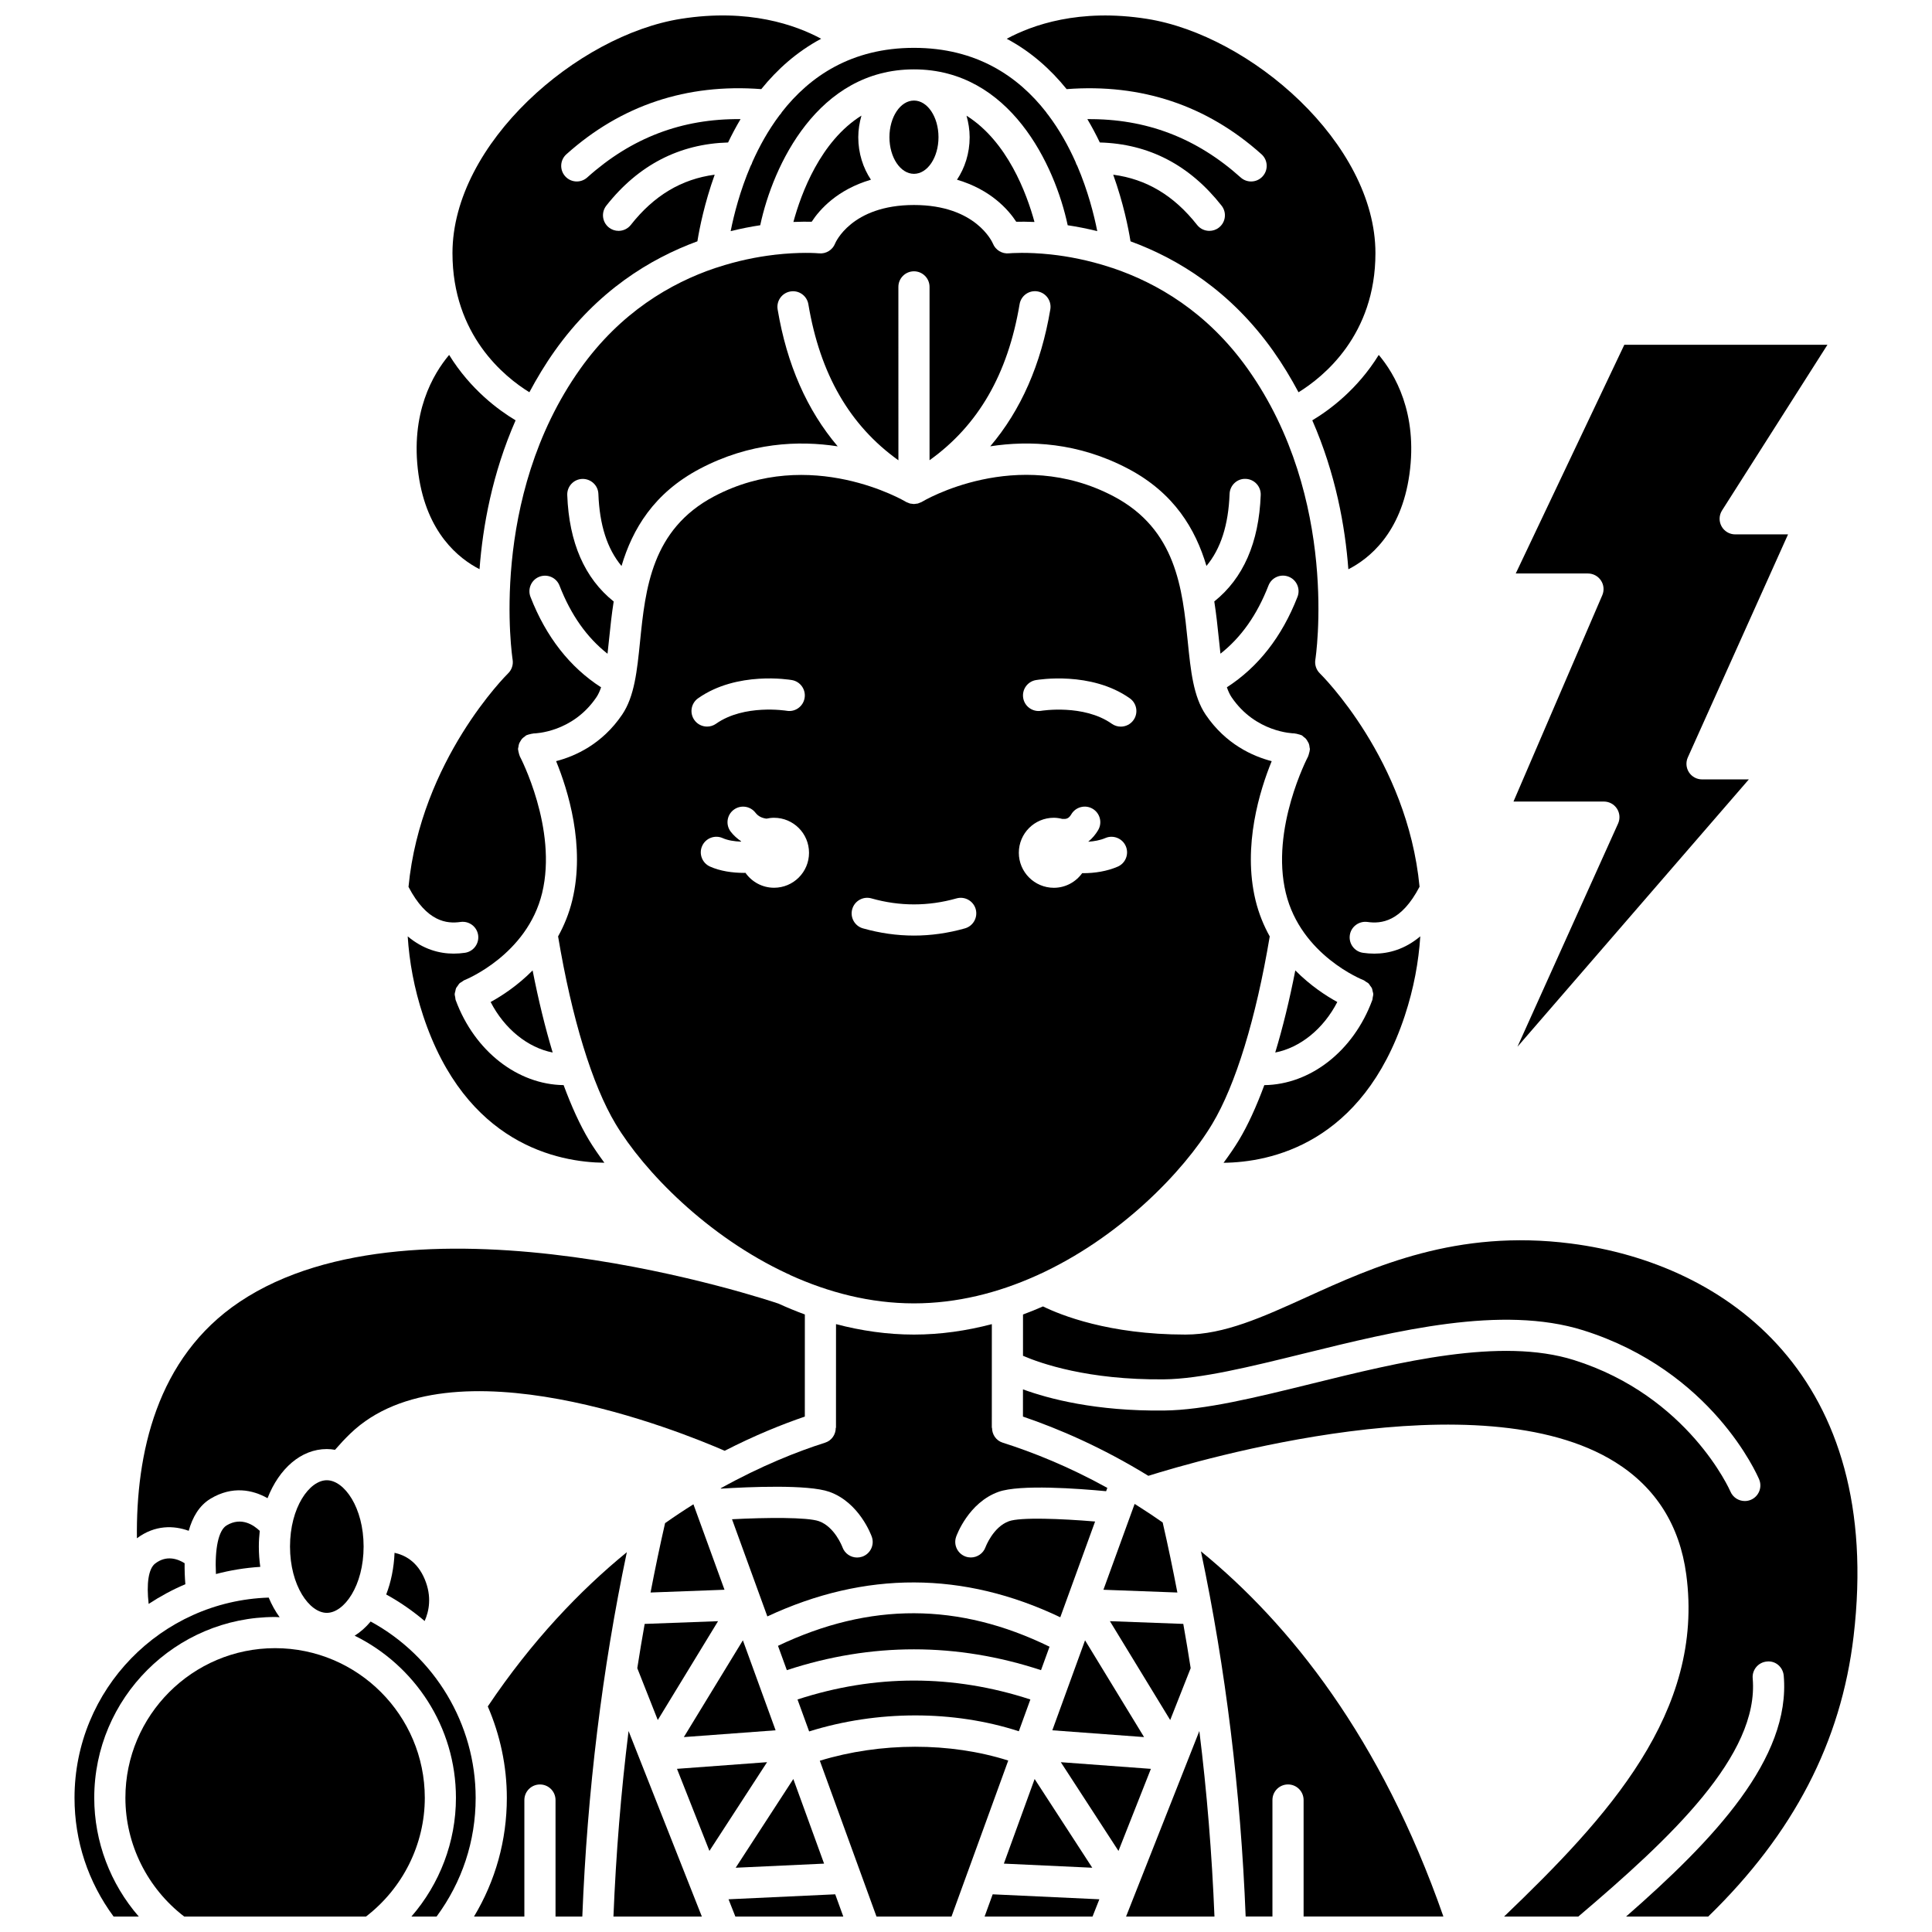 <?xml version="1.0" encoding="UTF-8"?>
<!-- Uploaded to: ICON Repo, www.svgrepo.com, Generator: ICON Repo Mixer Tools -->
<svg width="800px" height="800px" version="1.1" viewBox="144 144 512 512" xmlns="http://www.w3.org/2000/svg">
 <defs>
  <clipPath id="m">
   <path d="m263 148.09h99v99.906h-99z"/>
  </clipPath>
  <clipPath id="h">
   <path d="m306 602h24v49.902h-24z"/>
  </clipPath>
  <clipPath id="g">
   <path d="m237 573h34v78.902h-34z"/>
  </clipPath>
  <clipPath id="f">
   <path d="m269 555h42v96.902h-42z"/>
  </clipPath>
  <clipPath id="e">
   <path d="m337 646h31v5.902h-31z"/>
  </clipPath>
  <clipPath id="d">
   <path d="m404 646h32v5.902h-32z"/>
  </clipPath>
  <clipPath id="c">
   <path d="m361 606h51v45.902h-51z"/>
  </clipPath>
  <clipPath id="b">
   <path d="m442 602h24v49.902h-24z"/>
  </clipPath>
  <clipPath id="a">
   <path d="m177 580h80v71.902h-80z"/>
  </clipPath>
  <clipPath id="l">
   <path d="m462 555h65v96.902h-65z"/>
  </clipPath>
  <clipPath id="k">
   <path d="m163 567h56v84.902h-56z"/>
  </clipPath>
  <clipPath id="j">
   <path d="m410 148.09h99v99.906h-99z"/>
  </clipPath>
  <clipPath id="i">
   <path d="m415 472h222v179.9h-222z"/>
  </clipPath>
 </defs>
 <path d="m419.88 586.61 2.258-6.215c-24.051-11.746-47.648-11.82-71.961-0.234l2.344 6.449c22.383-7.359 44.988-7.359 67.359 0z"/>
 <path d="m414 602.8 3.059-8.422c-20.496-6.68-41.215-6.68-61.711 0l3.082 8.469c18.062-5.644 38.223-5.66 55.57-0.047z"/>
 <path d="m346.14 593.19-5.269-14.492-15.645 25.648 24.316-1.801z"/>
 <path d="m362.39 637.88-8.152-22.426-15.277 23.516z"/>
 <path d="m433.46 638.97-15.273-23.516-8.152 22.426z"/>
 <path d="m491.77 255.39c6.203 14.16 8.711 28.121 9.559 39.473 5.445-2.769 13.992-9.52 16.18-25.148 2.273-16.27-3.914-26.66-8.125-31.66-5.652 9.176-13.156 14.676-17.613 17.336z"/>
 <path d="m445.95 543.35c-0.141-0.066-0.258-0.168-0.387-0.25-0.293-0.188-0.582-0.363-0.875-0.547l-8.27 22.75 19.598 0.73c-1.203-6.238-2.481-12.438-3.894-18.562-2.07-1.453-4.133-2.828-6.172-4.121z"/>
 <path d="m334.29 573.63-19.445 0.723c-0.691 3.894-1.352 7.801-1.957 11.73l5.43 13.742z"/>
 <path d="m459.54 586.08c-0.605-3.93-1.27-7.836-1.957-11.73l-19.445-0.723 15.977 26.199z"/>
 <path d="m426.28 593.19-3.402 9.355 24.312 1.801-15.641-25.648z"/>
 <path d="m406.9 522.39h-0.059l0.008-27.48c-6.633 1.738-13.531 2.766-20.648 2.766-7.109 0-14.016-1.027-20.648-2.769l-0.008 27.48h-0.059c0 1.75-1.066 3.379-2.82 3.934-7.285 2.312-16.918 6.113-27.664 12.082l0.039 0.102c7.324-0.457 23.117-1.164 28.754 0.844 7.965 2.84 11.109 11.539 11.242 11.91 0.762 2.152-0.371 4.508-2.523 5.266-0.449 0.156-0.918 0.234-1.371 0.234-1.695 0-3.285-1.055-3.887-2.738-0.055-0.137-2.039-5.398-6.231-6.891-3.059-1.086-13.934-0.988-23.031-0.516l9.363 25.754c25.918-12.09 51.996-12.004 77.629 0.227l9.227-25.379c-8.988-0.762-19.785-1.172-22.812-0.086-4.219 1.504-6.211 6.836-6.231 6.891-0.609 1.672-2.199 2.723-3.891 2.723-0.457 0-0.93-0.078-1.387-0.242-2.141-0.77-3.258-3.106-2.504-5.25 0.129-0.371 3.273-9.062 11.242-11.906 5.652-2.016 21.18-0.859 28.504-0.164l0.32-0.883c-10.301-5.688-19.82-9.469-27.727-11.98-1.766-0.547-2.824-2.18-2.828-3.926z"/>
 <path d="m354.26 202.82c1.945-0.082 3.586-0.082 4.84-0.051 2.121-3.258 6.824-8.543 15.707-11.145-2.066-3.094-3.356-6.981-3.356-11.266 0-2.012 0.336-3.914 0.84-5.723-10.867 6.793-15.977 20.609-18.031 28.184z"/>
 <g clip-path="url(#m)">
  <path d="m284.29 247.95c1.973-3.691 4.176-7.371 6.738-10.98 11.281-15.875 25.238-24.418 37.789-29.02 0.57-3.527 1.883-10.109 4.586-17.656-8.766 1.16-16.074 5.496-22.23 13.312-0.812 1.031-2.027 1.574-3.25 1.574-0.891 0-1.797-0.289-2.547-0.883-1.797-1.414-2.102-4.004-0.695-5.797 8.523-10.82 19.414-16.371 32.27-16.742 0.988-2.066 2.09-4.137 3.305-6.191-15.555-0.152-28.906 4.938-40.641 15.469-0.789 0.707-1.777 1.055-2.758 1.055-1.129 0-2.258-0.461-3.074-1.375-1.523-1.699-1.383-4.305 0.312-5.828 14.504-13.004 31.887-18.777 51.652-17.27 4.215-5.219 9.426-9.906 15.867-13.348-6.727-3.629-19.211-8.113-37.137-5.285-27.438 4.332-60.566 33-60.566 62.098 0 21.73 13.809 32.816 20.379 36.867z"/>
 </g>
 <path d="m392.71 180.36c0 5.359-2.91 9.707-6.5 9.707-3.59 0-6.5-4.348-6.5-9.707 0-5.363 2.91-9.711 6.5-9.711 3.59 0 6.5 4.348 6.5 9.711"/>
 <path d="m351.2 173.7c-0.168 0.34-0.414 0.609-0.66 0.883-2.957 3.953-5.301 8.191-7.156 12.359-0.105 0.367-0.25 0.703-0.453 1.02-2.816 6.59-4.418 12.863-5.297 17.289 2.773-0.68 5.394-1.195 7.836-1.559 3.371-15.852 15.254-41.309 40.738-41.309 25.488 0 37.371 25.453 40.742 41.312 2.441 0.363 5.062 0.875 7.836 1.559-0.879-4.426-2.481-10.703-5.297-17.293-0.199-0.316-0.344-0.652-0.453-1.02-1.879-4.223-4.266-8.531-7.285-12.527-0.188-0.227-0.383-0.434-0.52-0.699-7.41-9.488-18.488-17.035-35.023-17.035-16.523 0.004-27.602 7.539-35.008 17.02z"/>
 <path d="m413.32 202.77c1.25-0.031 2.887-0.031 4.828 0.055-2.066-7.57-7.188-21.359-18.008-28.16 0.5 1.801 0.828 3.691 0.828 5.695 0 4.285-1.293 8.176-3.356 11.266 8.879 2.598 13.578 7.887 15.707 11.145z"/>
 <path d="m336 565.3-8.234-22.645c-2.465 1.539-4.977 3.207-7.512 4.992-1.391 6.07-2.664 12.207-3.852 18.383z"/>
 <path d="m248.56 555.51c-0.168 4.019-0.941 7.762-2.211 11.043 3.664 2.008 7.062 4.379 10.188 7.031 1.145-2.574 1.969-6.414 0.023-11.074-2-4.781-5.383-6.438-8-7z"/>
 <path d="m271.08 294.84c0.852-11.348 3.356-25.301 9.559-39.449-4.457-2.656-11.961-8.156-17.613-17.332-4.211 5-10.402 15.387-8.125 31.66 2.18 15.57 10.738 22.332 16.18 25.121z"/>
 <path d="m267.21 396.5c-0.945 0.137-1.953 0.219-2.992 0.219-3.781 0-8.078-1.137-12.172-4.574 0.43 6.711 1.684 13.738 4.098 21.035 11.25 34.055 35.754 38.832 48.023 38.961-1.531-2.082-2.941-4.121-4.086-6.023-2.375-3.961-4.621-8.895-6.715-14.551-12.145-0.152-23.57-8.953-28.574-22.457-0.008-0.02-0.02-0.031-0.027-0.055-0.004-0.008 0-0.016-0.004-0.023-0.004-0.012-0.012-0.023-0.016-0.039-0.078-0.215-0.059-0.438-0.098-0.656-0.059-0.312-0.156-0.629-0.145-0.938 0.012-0.25 0.113-0.484 0.168-0.727 0.062-0.273 0.082-0.555 0.199-0.805 0.102-0.227 0.285-0.406 0.43-0.609 0.16-0.23 0.285-0.484 0.488-0.676 0.164-0.156 0.395-0.246 0.59-0.375 0.25-0.168 0.473-0.371 0.766-0.488 0.156-0.059 16.559-6.648 20.531-23.074 4.121-17.043-5.805-36.008-5.91-36.199-0.027-0.059-0.023-0.121-0.055-0.172-0.121-0.246-0.164-0.516-0.234-0.789-0.066-0.27-0.148-0.527-0.16-0.797-0.004-0.062-0.039-0.117-0.039-0.184 0-0.203 0.086-0.379 0.117-0.574 0.043-0.277 0.066-0.547 0.16-0.809 0.094-0.266 0.238-0.492 0.383-0.727 0.129-0.215 0.242-0.426 0.414-0.617 0.207-0.23 0.453-0.402 0.707-0.578 0.145-0.102 0.246-0.246 0.41-0.336 0.051-0.023 0.102-0.02 0.152-0.047 0.258-0.125 0.535-0.176 0.82-0.246 0.262-0.062 0.504-0.145 0.77-0.156 0.062-0.004 0.113-0.039 0.172-0.039 0.426-0.004 10.336-0.242 16.676-9.602 0.488-0.723 0.891-1.613 1.238-2.621-8.297-5.348-14.59-13.379-18.711-23.965-0.824-2.125 0.223-4.519 2.344-5.344 2.141-0.82 4.527 0.223 5.348 2.352 3.031 7.789 7.234 13.727 12.723 18.055 0.152-1.328 0.293-2.691 0.438-4.078 0.309-3.059 0.66-6.367 1.195-9.77-7.668-6.129-11.836-15.574-12.305-28.203-0.086-2.281 1.688-4.195 3.973-4.281 2.269-0.062 4.199 1.691 4.277 3.973 0.309 8.242 2.332 14.547 6.133 19.105 2.891-9.742 8.535-19.324 20.766-25.77 13.281-6.996 26.184-7.535 36.523-5.941-8.133-9.578-13.473-21.695-15.918-36.285-0.375-2.25 1.141-4.383 3.391-4.758 2.246-0.387 4.379 1.141 4.754 3.391 3.106 18.512 10.941 32.102 23.863 41.348l-0.008-45.953c0-2.281 1.848-4.129 4.129-4.129 2.285 0 4.129 1.852 4.129 4.129v45.938c12.922-9.246 20.758-22.836 23.863-41.348 0.375-2.25 2.5-3.777 4.754-3.391 2.25 0.375 3.766 2.508 3.391 4.758-2.445 14.594-7.793 26.719-15.922 36.293 10.344-1.594 23.254-1.059 36.531 5.934 12.23 6.441 17.875 16.031 20.766 25.77 3.801-4.559 5.824-10.859 6.133-19.105 0.082-2.281 2.019-4.086 4.277-3.973 2.285 0.086 4.055 2.004 3.973 4.281-0.473 12.629-4.637 22.078-12.305 28.203 0.531 3.402 0.879 6.711 1.195 9.77 0.141 1.387 0.285 2.75 0.438 4.078 5.488-4.324 9.691-10.266 12.723-18.055 0.82-2.129 3.203-3.184 5.348-2.352 2.125 0.824 3.176 3.223 2.344 5.344-4.121 10.582-10.418 18.613-18.711 23.965 0.348 1.008 0.75 1.898 1.238 2.621 6.344 9.363 16.262 9.594 16.676 9.602 0.062 0 0.113 0.031 0.168 0.039 0.289 0.012 0.562 0.105 0.848 0.184 0.242 0.066 0.488 0.105 0.711 0.215 0.062 0.027 0.129 0.023 0.188 0.059 0.211 0.113 0.348 0.293 0.527 0.438 0.191 0.148 0.387 0.273 0.551 0.449 0.219 0.238 0.367 0.508 0.52 0.785 0.102 0.188 0.219 0.352 0.293 0.555 0.121 0.32 0.16 0.656 0.199 1.004 0.016 0.152 0.086 0.285 0.086 0.441 0 0.047-0.023 0.082-0.027 0.133-0.012 0.32-0.105 0.633-0.199 0.953-0.062 0.219-0.094 0.438-0.191 0.641-0.027 0.062-0.023 0.133-0.059 0.195-0.098 0.191-10.031 19.152-5.91 36.199 4.004 16.547 20.367 23.012 20.531 23.074 0.293 0.113 0.512 0.316 0.766 0.488 0.195 0.129 0.426 0.219 0.59 0.375 0.207 0.195 0.332 0.445 0.488 0.676 0.145 0.207 0.328 0.383 0.43 0.609 0.117 0.25 0.137 0.535 0.199 0.805 0.059 0.242 0.156 0.477 0.168 0.727 0.012 0.309-0.086 0.625-0.145 0.938-0.043 0.219-0.02 0.438-0.098 0.656-0.004 0.012-0.012 0.023-0.016 0.039-0.004 0.008 0 0.016-0.004 0.023-0.008 0.02-0.02 0.031-0.027 0.055-5.008 13.5-16.434 22.305-28.582 22.457-2.094 5.656-4.34 10.598-6.715 14.551-1.145 1.906-2.551 3.945-4.086 6.027 12.27-0.129 36.777-4.91 48.027-38.965 2.41-7.305 3.672-14.336 4.109-21.047-4.098 3.453-8.398 4.586-12.188 4.586-1.043 0-2.043-0.082-2.992-0.219-2.258-0.328-3.824-2.418-3.496-4.68 0.32-2.25 2.43-3.801 4.676-3.496 3.629 0.52 8.93 0.004 13.805-9.336-3.227-33.672-26.102-56.234-26.406-56.527-0.969-0.941-1.426-2.301-1.211-3.633 0.07-0.422 6.527-42.664-17.918-77.078-10.711-15.078-24.129-22.801-35.859-26.742-0.199-0.055-0.395-0.094-0.582-0.184-5.828-1.902-11.203-2.898-15.602-3.379-0.07-0.016-0.145-0.008-0.211-0.023-6.293-0.668-10.543-0.336-11.051-0.289-1.789 0.176-3.551-0.883-4.223-2.59-0.16-0.375-4.527-10.219-20.914-10.219-16.68 0-20.879 10.117-20.914 10.219-0.672 1.711-2.414 2.766-4.223 2.59-0.527-0.051-5.117-0.395-11.82 0.379-0.09 0.008-0.172 0.051-0.27 0.051-0.023 0-0.051-0.004-0.074-0.004-4.273 0.516-9.367 1.504-14.879 3.32-0.191 0.074-0.379 0.133-0.578 0.176-11.691 3.965-25.027 11.691-35.688 26.691-24.445 34.41-17.984 76.656-17.918 77.078 0.215 1.328-0.238 2.691-1.207 3.629-0.305 0.293-23.145 22.934-26.387 56.574 4.871 9.305 10.16 9.816 13.781 9.297 2.262-0.32 4.352 1.238 4.676 3.496 0.312 2.254-1.246 4.348-3.508 4.676z"/>
 <path d="m487.27 401.17c-1.543 7.898-3.332 15.195-5.32 21.758 6.578-1.273 12.77-6.231 16.449-13.387-2.953-1.613-7.137-4.332-11.129-8.371z"/>
 <g clip-path="url(#h)">
  <path d="m306.57 651.9h23.426l-19.418-49.16c-2.004 16.145-3.34 32.566-4.008 49.16z"/>
 </g>
 <path d="m323.41 612.76 8.594 21.75 15.277-23.516z"/>
 <g clip-path="url(#g)">
  <path d="m242.23 573.72c-1.273 1.523-2.695 2.785-4.242 3.754 15.871 7.82 26.84 24.121 26.84 42.977 0 11.648-4.293 22.812-11.801 31.453h6.672c6.754-9.156 10.355-19.973 10.355-31.453 0-19.512-10.82-37.488-27.824-46.73z"/>
 </g>
 <g clip-path="url(#f)">
  <path d="m273.27 596.22c3.25 7.535 5.047 15.75 5.047 24.23 0 11.27-3.019 21.988-8.699 31.453h13.344v-30.871c0-2.285 1.848-4.129 4.129-4.129 2.285 0 4.129 1.848 4.129 4.129v30.871h7.098c1.309-33.102 5.269-65.508 11.801-96.559-12.457 10.188-25.191 23.512-36.848 40.875z"/>
 </g>
 <g clip-path="url(#e)">
  <path d="m337.07 647.33 1.805 4.57h28.605l-2.137-5.887z"/>
 </g>
 <g clip-path="url(#d)">
  <path d="m404.93 651.9h28.605l1.805-4.57-28.27-1.316z"/>
 </g>
 <g clip-path="url(#c)">
  <path d="m361.26 610.61 10.672 29.348c0 0.004 0 0.004 0.004 0.008l4.34 11.934h19.883l4.32-11.879c0.012-0.031 0.02-0.066 0.039-0.098l10.676-29.359c-15.426-4.894-33.828-4.871-49.934 0.047z"/>
 </g>
 <path d="m425.13 611 15.277 23.516 8.59-21.75z"/>
 <g clip-path="url(#b)">
  <path d="m442.42 651.9h23.426c-0.668-16.598-2.004-33.012-4.008-49.16z"/>
 </g>
 <g clip-path="url(#a)">
  <path d="m216.9 580.78c-21.875 0-39.668 17.797-39.668 39.668 0 12.324 5.828 23.965 15.582 31.453h48.18c9.758-7.496 15.582-19.137 15.582-31.453-0.004-21.871-17.801-39.668-39.676-39.668z"/>
 </g>
 <path d="m418.9 481.95c21.789-9.875 38.805-27.504 46.352-40.09 6.211-10.348 11.602-27.98 15.242-49.695-1.574-2.836-2.898-6.008-3.766-9.594-3.488-14.434 1.18-29.258 4.285-36.855-5.019-1.301-12.18-4.481-17.492-12.316-3.273-4.836-3.961-11.586-4.754-19.406-1.418-13.926-3.019-29.707-19.668-38.473-25.664-13.512-50.504 1.297-50.75 1.453-0.008 0.004-0.02 0.004-0.027 0.012-0.004 0.004-0.008 0.004-0.012 0.008-0.02 0.012-0.039 0.023-0.059 0.039-0.02 0.012-0.039 0.023-0.055 0.031-0.082 0.047-0.172 0.062-0.258 0.098-0.102 0.051-0.207 0.082-0.312 0.125-0.012 0.004-0.027 0.012-0.043 0.016-0.113 0.043-0.215 0.098-0.336 0.133-0.023 0.008-0.051 0.012-0.074 0.016-0.012 0.004-0.023 0-0.039 0.004-0.066 0.016-0.129 0.012-0.195 0.023-0.102 0.02-0.203 0.027-0.309 0.039-0.145 0.016-0.285 0.055-0.43 0.055h-0.004-0.004c-0.145 0-0.285-0.039-0.43-0.055-0.105-0.012-0.207-0.02-0.309-0.039-0.066-0.012-0.133-0.008-0.195-0.023-0.012-0.004-0.023 0-0.039-0.004-0.023-0.004-0.051-0.012-0.074-0.016-0.117-0.027-0.219-0.09-0.336-0.133-0.016-0.004-0.027-0.012-0.043-0.016-0.105-0.043-0.211-0.074-0.312-0.125-0.082-0.043-0.172-0.055-0.258-0.102-0.02-0.012-0.039-0.023-0.055-0.031-0.02-0.012-0.039-0.023-0.059-0.039-0.004-0.004-0.008-0.004-0.012-0.008-0.008-0.004-0.02-0.004-0.027-0.012-0.242-0.148-25.223-14.906-50.75-1.453-16.645 8.766-18.254 24.551-19.668 38.473-0.793 7.82-1.477 14.57-4.754 19.406-5.316 7.836-12.473 11.016-17.492 12.316 3.109 7.598 7.781 22.426 4.285 36.855-0.867 3.582-2.191 6.75-3.762 9.59 3.637 21.719 9.031 39.348 15.242 49.699 7.461 12.438 24.184 29.781 45.598 39.723 0.082 0.027 0.215 0.074 0.27 0.09 0.156 0.055 0.266 0.172 0.414 0.242 10.059 4.57 21.129 7.496 32.766 7.496 11.445 0 22.348-2.824 32.277-7.269 0.145-0.074 0.289-0.125 0.43-0.188zm-0.383-157.72c0.598-0.098 14.59-2.438 24.887 4.824 1.863 1.312 2.312 3.891 0.996 5.758-0.801 1.141-2.082 1.75-3.379 1.75-0.82 0-1.652-0.242-2.375-0.754-7.465-5.262-18.613-3.457-18.723-3.438-2.234 0.371-4.379-1.129-4.762-3.375-0.379-2.246 1.113-4.375 3.356-4.766zm-89.512 4.82c10.293-7.258 24.277-4.926 24.863-4.824 2.246 0.391 3.75 2.531 3.356 4.777-0.391 2.238-2.519 3.762-4.766 3.356-0.117-0.012-11.234-1.824-18.699 3.438-0.723 0.512-1.551 0.754-2.375 0.754-1.297 0-2.578-0.605-3.379-1.75-1.312-1.859-0.867-4.438 1-5.75zm20.129 50.211c-3.137 0-5.902-1.57-7.582-3.957-0.125 0-0.238 0.02-0.363 0.02-3.117 0-6.348-0.48-9.027-1.676-2.082-0.934-3.016-3.375-2.086-5.453 0.93-2.078 3.363-3.012 5.453-2.086 1.355 0.605 3.098 0.871 4.844 0.934 0.012-0.031 0.02-0.066 0.027-0.098-1.012-0.707-1.957-1.512-2.746-2.539-1.391-1.809-1.051-4.402 0.762-5.789 1.812-1.387 4.398-1.043 5.789 0.762 0.785 1.02 1.816 1.422 2.918 1.57 0.645-0.141 1.312-0.23 2.004-0.23 5.121 0 9.273 4.152 9.273 9.273 0.008 5.117-4.144 9.27-9.266 9.27zm50.586 10.766c-4.477 1.27-9.023 1.91-13.512 1.91-4.488 0-9.035-0.645-13.512-1.91-2.191-0.621-3.469-2.902-2.844-5.098 0.617-2.195 2.918-3.477 5.098-2.844 7.488 2.117 15.043 2.117 22.527 0 2.176-0.625 4.477 0.648 5.098 2.844 0.609 2.195-0.66 4.481-2.856 5.098zm14.281-20.039c0-5.121 4.152-9.273 9.273-9.273 0.781 0 1.523 0.125 2.25 0.305 0.992 0.066 1.684-0.027 2.383-1.223 1.156-1.965 3.695-2.621 5.648-1.469 1.969 1.156 2.625 3.688 1.469 5.652-0.617 1.051-1.484 2.148-2.633 3.082 1.551-0.098 3.129-0.371 4.539-0.973 2.078-0.898 4.527 0.07 5.422 2.168 0.898 2.098-0.074 4.527-2.168 5.422-2.871 1.23-6.09 1.723-9.129 1.723-0.09 0-0.172-0.012-0.262-0.012-1.684 2.34-4.414 3.883-7.519 3.883-5.121-0.012-9.273-4.164-9.273-9.285z"/>
 <g clip-path="url(#l)">
  <path d="m462.26 555.12c6.562 31.117 10.539 63.598 11.852 96.777h7.098v-30.871c0-2.285 1.848-4.129 4.129-4.129 2.285 0 4.129 1.848 4.129 4.129v30.871h37.047c-16.52-47.305-40.68-77.527-64.254-96.777z"/>
 </g>
 <path d="m274.02 409.54c3.684 7.152 9.879 12.113 16.445 13.387-1.98-6.559-3.769-13.859-5.316-21.754-3.996 4.039-8.18 6.754-11.129 8.367z"/>
 <g clip-path="url(#k)">
  <path d="m216.9 572.52c0.41 0 0.801 0.051 1.207 0.062-1.117-1.535-2.094-3.281-2.898-5.203-28.523 0.906-51.461 24.328-51.461 53.07 0 11.477 3.602 22.289 10.352 31.453h6.672c-7.508-8.645-11.797-19.809-11.797-31.453 0-26.43 21.504-47.93 47.926-47.93z"/>
 </g>
 <g clip-path="url(#j)">
  <path d="m426.67 167.62c19.766-1.5 37.141 4.262 51.648 17.266 1.695 1.523 1.836 4.133 0.312 5.832-0.812 0.91-1.945 1.375-3.074 1.375-0.984 0-1.969-0.348-2.758-1.055-11.734-10.527-25.082-15.609-40.637-15.465 1.215 2.051 2.316 4.121 3.301 6.184 12.945 0.352 23.75 5.922 32.27 16.746 1.406 1.793 1.102 4.391-0.695 5.797-0.754 0.598-1.656 0.883-2.547 0.883-1.223 0-2.434-0.539-3.25-1.574-6.152-7.816-13.441-12.148-22.227-13.309 2.703 7.547 4.019 14.133 4.586 17.656 12.551 4.598 26.508 13.141 37.785 29.02 2.562 3.609 4.762 7.289 6.738 10.98 6.566-4.047 20.383-15.129 20.383-36.863 0-29.102-33.129-57.766-60.566-62.098-17.938-2.832-30.418 1.652-37.141 5.281 6.445 3.434 11.656 8.125 15.871 13.344z"/>
 </g>
 <g clip-path="url(#i)">
  <path d="m560.26 473.54c-30.211-3.863-52.242 6.148-69.941 14.191-11.75 5.336-21.891 9.945-32.156 9.945-20.328 0-33.121-5.188-37.758-7.461-1.742 0.75-3.496 1.488-5.297 2.144l-0.004 10.941c4.684 2.019 17.242 6.438 37.305 6.242 9.742-0.09 22.996-3.363 37.035-6.82 24.637-6.074 52.562-12.957 74.156-6.168 34.117 10.738 46.094 38.328 46.59 39.5 0.883 2.102-0.098 4.527-2.199 5.414-0.523 0.219-1.07 0.32-1.605 0.32-1.609 0-3.141-0.945-3.809-2.523-0.098-0.242-11.109-25.285-41.453-34.832-19.391-6.098-46.117 0.488-69.707 6.309-14.516 3.574-28.223 6.957-38.93 7.062-18.035 0.211-30.535-3.098-37.391-5.606l-0.004 7.211c9.535 3.242 21.008 8.191 33.234 15.699 13.156-4.133 87.879-26.066 123.76-3.602 10.727 6.715 17.051 16.734 18.793 29.766 4.883 36.535-20.844 64.316-48.285 90.637h19.672c24.527-20.824 47.965-42.797 46.215-63.121-0.199-2.269 1.488-4.273 3.758-4.469 2.309-0.258 4.269 1.484 4.469 3.758 1.895 21.941-18.473 43.445-41.781 63.828h21.766c22.609-21.969 35.238-46.285 38.531-74.305 8.09-68.633-33.418-98.754-74.961-104.06z"/>
 </g>
 <path d="m194.01 549.68c1.008-3.613 2.773-6.691 5.773-8.504 5.769-3.481 11.172-2.375 15.117-0.141 3.059-7.828 8.879-13.02 15.703-13.02 0.738 0 1.465 0.078 2.18 0.199 1.285-1.477 2.633-2.945 4.106-4.352 26.418-25.355 87.73-0.379 99.164 4.609 7.992-4.098 15.215-7.004 21.234-9.059l0.008-27.066c-2.391-0.871-4.727-1.848-7.023-2.887-1.824-0.621-95.465-32.125-142.77-0.453-22.152 14.832-27.477 40.473-27.219 62.652 4.824-3.594 9.812-3.402 13.727-1.98z"/>
 <path d="m204.05 548.25c-2.156 1.301-3.16 6.184-2.824 12.887 3.785-1.004 7.711-1.648 11.75-1.902-0.246-1.734-0.379-3.531-0.379-5.387 0-1.422 0.094-2.797 0.242-4.144-1.5-1.449-4.82-3.848-8.789-1.453z"/>
 <path d="m185.09 558.38c-1.738 1.359-2.309 5.32-1.695 10.672 3.066-2.008 6.309-3.773 9.727-5.215-0.156-1.828-0.215-3.699-0.195-5.57-1.727-1.086-4.781-2.277-7.836 0.113z"/>
 <path d="m230.61 536.28c-4.613 0-9.754 7.215-9.754 17.57 0 10.355 5.141 17.574 9.754 17.574s9.75-7.219 9.75-17.574c0-10.355-5.133-17.57-9.75-17.57z"/>
 <path d="m600.36 279.27c-0.809 1.273-0.863 2.883-0.137 4.203 0.727 1.32 2.113 2.144 3.621 2.144h14.004l-26.559 59.109c-0.574 1.277-0.457 2.758 0.297 3.934 0.766 1.176 2.07 1.887 3.469 1.887h12.406l-61.324 70.859 26.672-59.156c0.578-1.281 0.465-2.758-0.293-3.941-0.762-1.18-2.066-1.891-3.469-1.891h-23.957l23.531-54.676c0.551-1.277 0.422-2.746-0.348-3.902-0.766-1.16-2.062-1.859-3.449-1.859h-19.137l28.773-60.613h53.832z"/>
</svg>